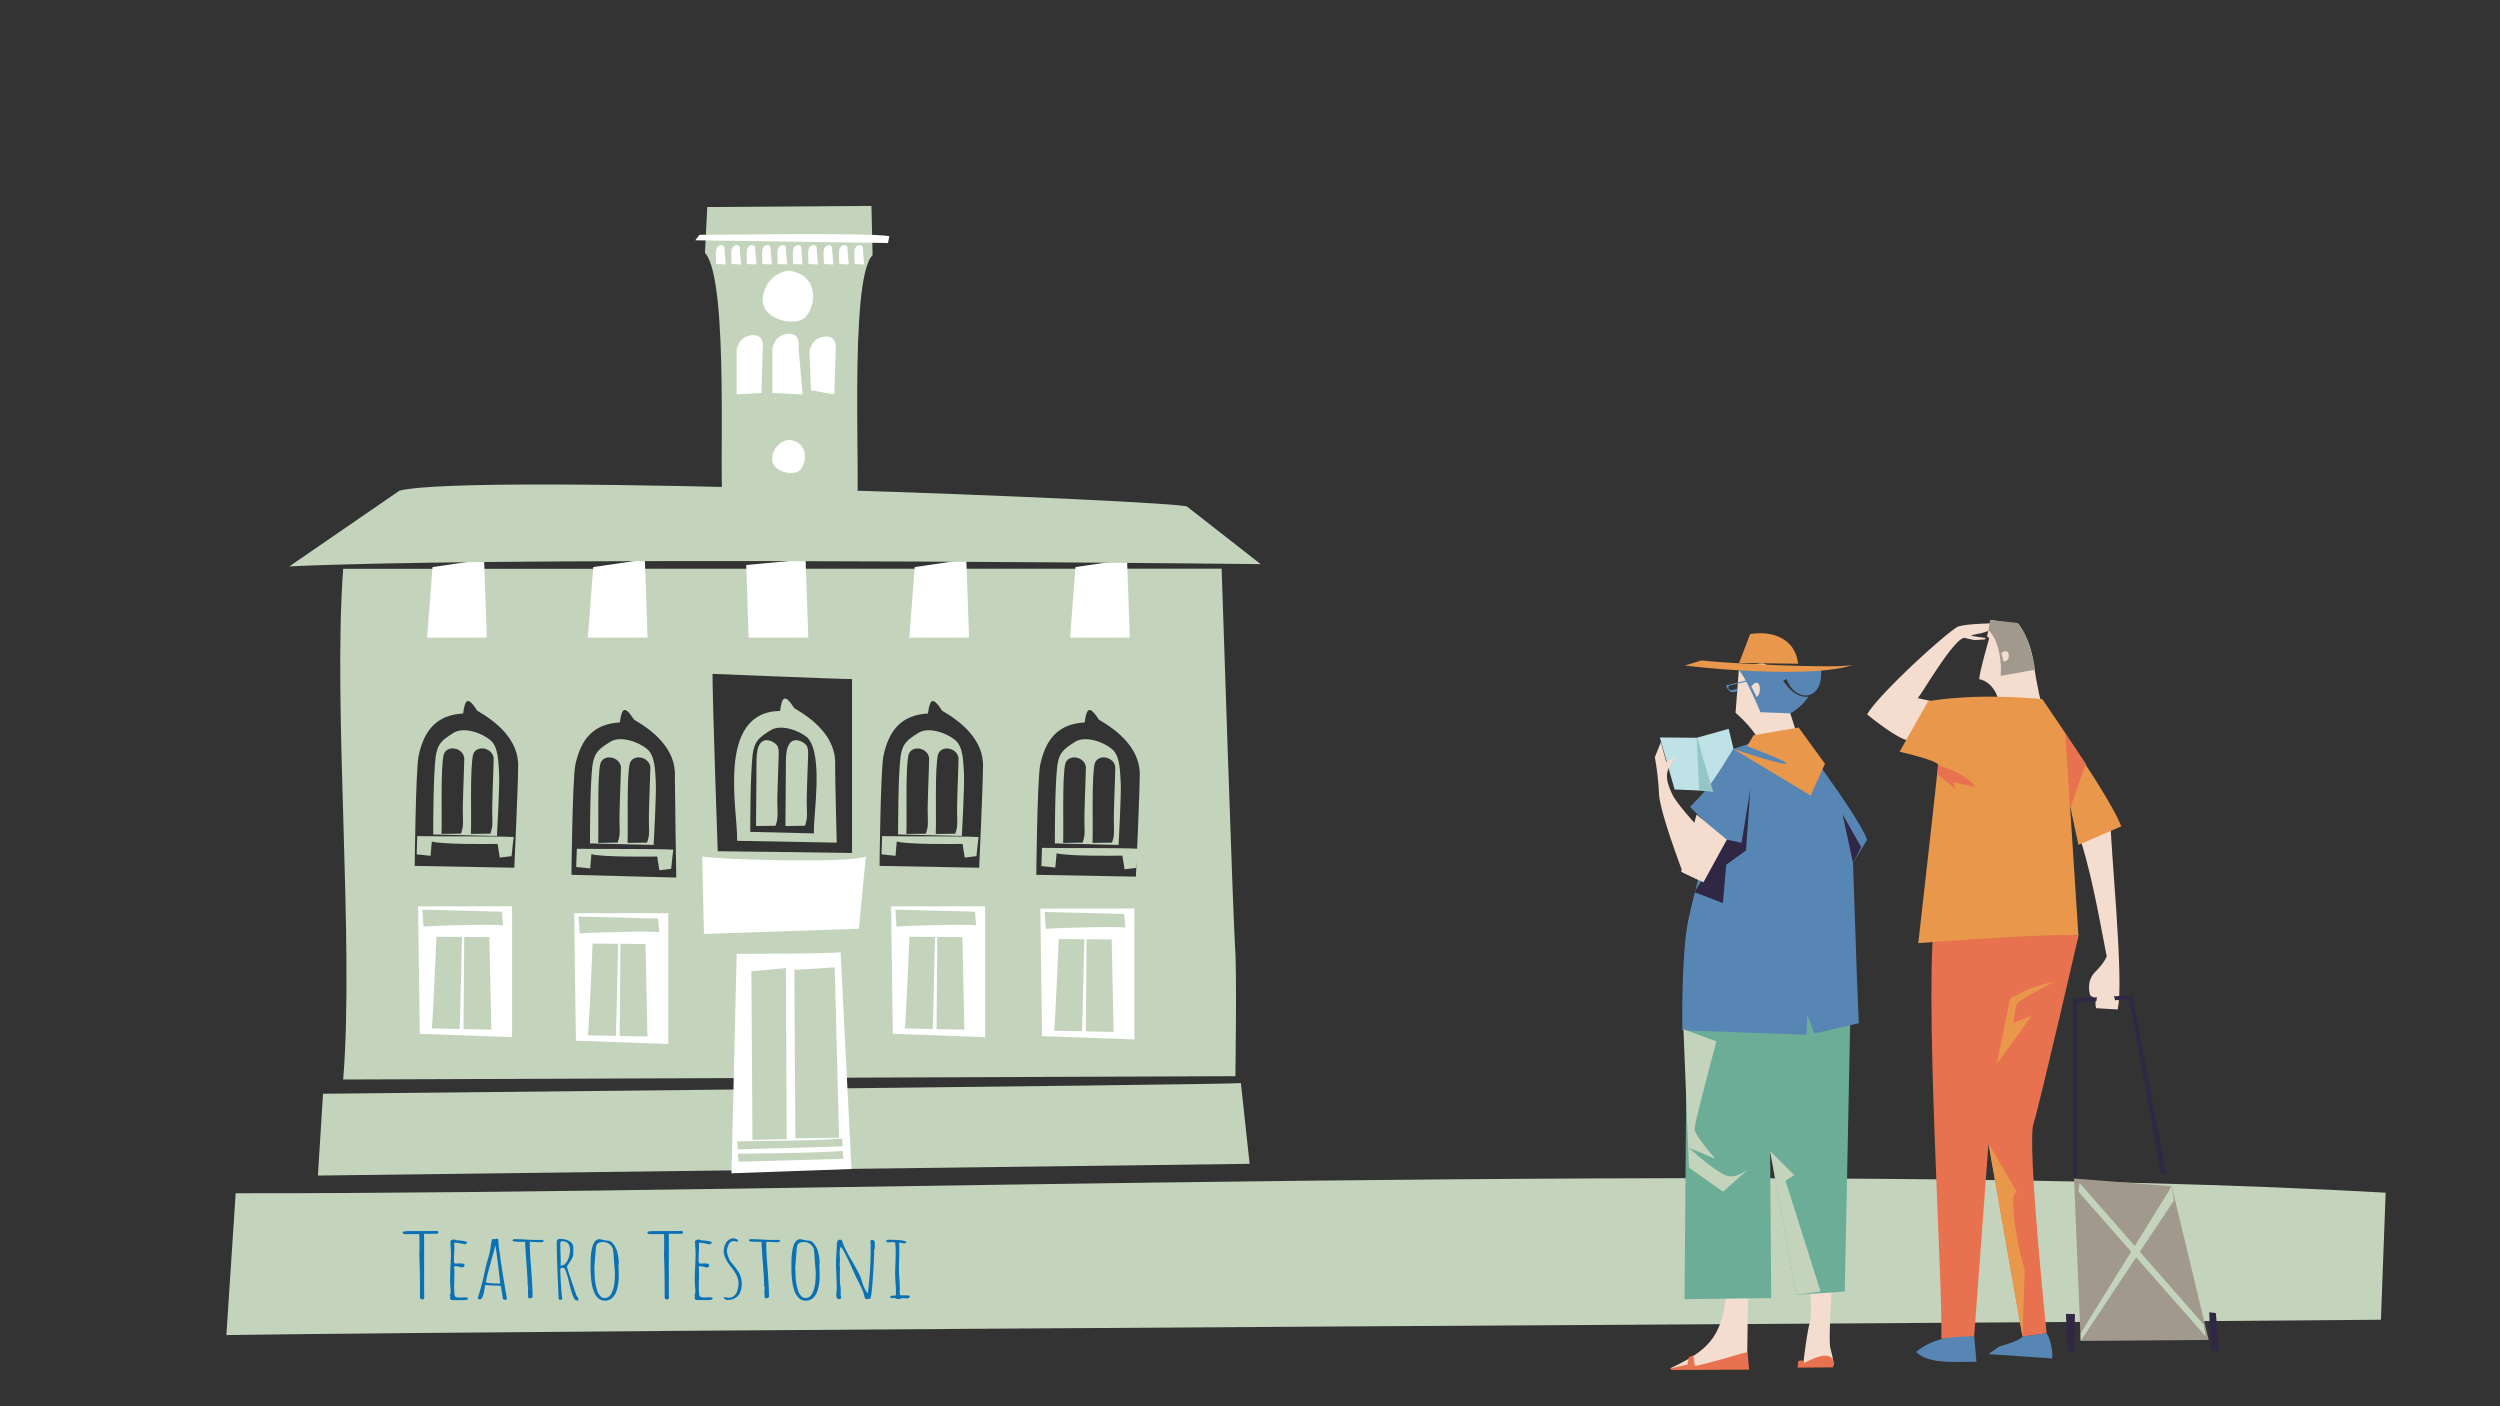<svg id="Livello_1" data-name="Livello 1" xmlns="http://www.w3.org/2000/svg" xmlns:xlink="http://www.w3.org/1999/xlink" viewBox="0 0 1920 1080"><rect x="0" y="0" width="1920" height="1080" fill="#333333" stroke="none"/><defs><style>.cls-1{fill:none;}.cls-2{clip-path:url(#clip-path);}.cls-3{fill:#c4d4bc;}.cls-4{fill:#0a71b4;}.cls-5{fill:#bee2e6;}.cls-6{fill:#f4ddcf;}.cls-7{fill:#6cad98;}.cls-8{fill:#a1998e;}.cls-9{fill:#5786b4;}.cls-10{fill:#e9974a;}.cls-11{fill:#2f2744;}.cls-12{fill:#e8714f;}.cls-13{fill:#94c5c9;}.cls-14{fill:#fff;}</style><clipPath id="clip-path"><rect class="cls-1" width="1920" height="1080"/></clipPath></defs><g class="cls-2"><path class="cls-3" d="M181,916.41c430.52.6,1201.17-26,1651.18-.42l-3.62,97.56c-249.45,2.39-1375.09,7.78-1654.7,11.78Z"/><path class="cls-4" d="M323,997.49a1.82,1.82,0,0,1-.48-1.28V983.9l-.18-11.07q-.28-7.4-.29-11.06l.1-2v-4.49c0-5-.07-7.47-.19-7.47H311.31a3.2,3.2,0,0,1-1.37-.28.85.85,0,0,1-.61-.76.88.88,0,0,1,.28-.76,4.08,4.08,0,0,1,1.51-.35,27.45,27.45,0,0,1,3.77-.2h9.44l10.37-.07a3.13,3.13,0,0,1,1.56.27,1,1,0,0,1,.42.9c0,.69-.59,1-1.79,1H326.5l-.85.07.09,4v39.21l.1,5.12v.14a4,4,0,0,1-.1.93,1,1,0,0,1-.38.59,1.14,1.14,0,0,1-.94.35A1.82,1.82,0,0,1,323,997.49Z"/><path class="cls-4" d="M345.65,997v-.9a3.34,3.34,0,0,0,.09-.83l-.38-.28a6,6,0,0,0,.76-2.83c0-1.06-.1-2.58-.29-4.57l-.18-4.56q0-3.47.28-10.38.38-6.15.38-10.44l-.19-4.15a40.25,40.25,0,0,1-.19-4.15,1.66,1.66,0,0,1,.66-1.48,3.74,3.74,0,0,1,2.07-.45,2.46,2.46,0,0,1,1.51.41c.13.05,1,.14,2.74.28a27.54,27.54,0,0,1,4.06.62c1.19.28,1.79.62,1.79,1s-.6.92-1.79,1.38a38,38,0,0,0-7.65-1.31l-.47.41a25.06,25.06,0,0,1,.1,3c0,2-.07,3.75-.19,5.32s-.1,3.41-.1,5.39c0,1.3.44,1.94,1.32,1.94l1.51-.07c.51,0,1-.07,1.61-.07,2.45,0,3.68.42,3.68,1.25a1.71,1.71,0,0,1-1.89,1.8,3.62,3.62,0,0,1-2.17-.56l-3-.34h-.47l-.47.34V973a47.72,47.72,0,0,1,.19,5.46c0,1.8,0,3.44-.1,4.91l-.09,4.91a55.4,55.4,0,0,0,.28,5.54A2.48,2.48,0,0,0,350,996a6.64,6.64,0,0,0,3.12.51l1.7-.06c.56,0,1.19-.07,1.88-.07,1.83,0,2.74.3,2.74.9,0,.83-1.39,1.24-4.15,1.24h-7.74C346.4,998.49,345.77,998,345.65,997Z"/><path class="cls-4" d="M386.68,998a1.93,1.93,0,0,1-.56-1.28q-.86-5-1-6.29l-.47-2.77a29.12,29.12,0,0,0-4.72-.34l-3.4-.14q-2.26-.21-3.3-.21c-.38,0-.6.12-.66.35s0,.2-.09.2l-.19,1.39a36.91,36.91,0,0,1-1,5,10,10,0,0,1-1.13,2.9c-.5.79-1,1.18-1.42,1.18a2.52,2.52,0,0,1-1.22-.38c-.44-.26-.66-.52-.66-.8l.09-.21.1-.2a100.87,100.87,0,0,0,2.83-9.76l1.13-4.28,1.13-5.26,1-4.56c.31-1.25.88-3.25,1.7-6q1.32-4.71,1.6-6.43a22.72,22.72,0,0,0,.38-2.56q.38-2.62.66-3.87a5.27,5.27,0,0,1,.56-2.08h.66a2.62,2.62,0,0,0,.66.07,2.9,2.9,0,0,0,1.7-.41,2.21,2.21,0,0,1,1.18.31.87.87,0,0,1,.52.72,50.62,50.62,0,0,0,.66,7.61c.25,1.48.44,2.7.57,3.67q1,8.91,5.28,33.47v.21a1.1,1.1,0,0,1-.75,1A4.09,4.09,0,0,1,386.68,998Zm-2.54-12.21q-.94-9.94-3.59-29.39l-5.09,18.47q-2.18,7.95-2.17,10c0,.23,1.19.43,3.58.62s4.5.27,6.32.27Z"/><path class="cls-4" d="M405.64,996.62l-.09-2.56q-.09-1.09-.09-2.49a6.47,6.47,0,0,1,.09-1.17l.09-1.25a4.74,4.74,0,0,0-.37-1.66q0-4.62-.95-17.22-.94-12.16-1-16.52-5.85,0-7.83-.21t-1.89-1.11a1.93,1.93,0,0,1,1.79-.76c1.89,0,4.62.09,8.21.28,3.27.23,6,.34,8.21.34h2l2-.07c1.13,0,1.7.3,1.7.9,0,.28-.21.5-.62.66a4,4,0,0,1-1.46.24c-1.26,0-2.58,0-4-.14l-4.06-.13c-.25,0-.37.06-.37.2a4.53,4.53,0,0,0-.1,1.32q0,6.71,1.13,20.33,1,14.1,1,20.26c0,.32-.27.62-.8.9a3.39,3.39,0,0,1-1.56.42Z"/><path class="cls-4" d="M441.87,998.42q-1.12-.9-2.45-4.77T437,984.93a49.38,49.38,0,0,0-2.17-7.81c-.75-2.3-1.47-3.46-2.17-3.46h-.28c-1.38,0-2.07.33-2.07,1q0,5,.75,15.15c.25,4.15.54,6.57.85,7.26l-.75,1.17h-1.33l-.75-.55q-1.52-31.95-1.51-43.57a4.65,4.65,0,0,1,.14-1.24,1.89,1.89,0,0,1,.62-.9,1.56,1.56,0,0,1,1.32-.49,15.13,15.13,0,0,1,7.73,1.73,5.47,5.47,0,0,1,2.93,5v5.05a8.28,8.28,0,0,1-1.18,3.53,30.86,30.86,0,0,1-2.6,4.08l-1.22,1.73q1,3.53,4.1,12.69t3.35,9.71a1.23,1.23,0,0,1,.24.35,4.66,4.66,0,0,0,.61.83,3.14,3.14,0,0,1,.66,1.66c0,.64-.35,1-1,1ZM434,970.62a9.55,9.55,0,0,0,2.26-3.39,21.2,21.2,0,0,0,1.51-6.71,12,12,0,0,0-.24-2.63,10.11,10.11,0,0,0-.8-2.21c-.75-1.61-2.55-2.42-5.38-2.42-.31,0-.56.2-.75.59a2.72,2.72,0,0,0-.28,1.21q0,4.63.19,8.37t.09,8.36l.19.14A4.59,4.59,0,0,0,434,970.62Z"/><path class="cls-4" d="M453.57,973.46V971q0-19.29,6.79-19.29a5.9,5.9,0,0,1,1.32.21,34,34,0,0,0,5.94,1c1.2.18,2.39,1.08,3.59,2.69a16.8,16.8,0,0,1,3,6.57,35.37,35.37,0,0,1,1,8.37l-.19.35c0,1.52,0,2.88.1,4.08l.09,4.15a48.77,48.77,0,0,1-.38,6.36,28.33,28.33,0,0,1-1.88,7.4A12.73,12.73,0,0,1,471,996a9.17,9.17,0,0,1-2.68,2.08,7.61,7.61,0,0,1-3.68.83Q453.57,998.91,453.57,973.46ZM469.7,993.1a24.16,24.16,0,0,0,2.17-7.89c.25-2.76.38-5,.38-6.64q0-2.76-.57-8.16-.46-6-.47-8.16l-.38-.55.19-.35a7,7,0,0,0-2.31-5.25,7.8,7.8,0,0,0-5.61-2.22q-4.35,0-5.19,3c-.13.69-.25,1.68-.38,3a1223.77,1223.77,0,0,1-.85,10.24l-.19,3.25c0,1,0,1.91.1,2.69l.09,2.77a42.34,42.34,0,0,0,.76,7.47,33,33,0,0,0,1.32,5.25,10.19,10.19,0,0,0,2.17,3.67,4.21,4.21,0,0,0,3.3,1.66Q467.91,996.9,469.7,993.1Z"/><path class="cls-4" d="M510.92,997.49a1.85,1.85,0,0,1-.47-1.28V983.9l-.19-11.07c-.18-4.93-.28-8.62-.28-11.06l.1-2v-4.49c0-5-.07-7.47-.19-7.47H499.23a3.2,3.2,0,0,1-1.37-.28.85.85,0,0,1-.61-.76.88.88,0,0,1,.28-.76,4.08,4.08,0,0,1,1.51-.35,27.45,27.45,0,0,1,3.77-.2h9.44l10.37-.07a3.13,3.13,0,0,1,1.56.27,1,1,0,0,1,.42.9c0,.69-.59,1-1.79,1h-8.39l-.85.07.09,4v39.21l.09,5.12v.14a4.06,4.06,0,0,1-.09.93,1,1,0,0,1-.38.59,1.15,1.15,0,0,1-.94.35A1.86,1.86,0,0,1,510.92,997.49Z"/><path class="cls-4" d="M533.56,997v-.9a2.9,2.9,0,0,0,.1-.83l-.38-.28a6.17,6.17,0,0,0,.76-2.83c0-1.06-.1-2.58-.29-4.57l-.19-4.56q0-3.47.29-10.38.38-6.15.38-10.44L534,958.1a40.25,40.25,0,0,1-.19-4.15,1.66,1.66,0,0,1,.66-1.48,3.74,3.74,0,0,1,2.07-.45,2.46,2.46,0,0,1,1.51.41c.13.05,1,.14,2.74.28a27.54,27.54,0,0,1,4.06.62c1.19.28,1.79.62,1.79,1s-.6.92-1.79,1.38a38,38,0,0,0-7.65-1.31l-.47.41a27.59,27.59,0,0,1,.1,3c0,2-.07,3.75-.19,5.32s-.1,3.41-.1,5.39c0,1.3.44,1.94,1.32,1.94l1.51-.07c.51,0,1-.07,1.61-.07,2.45,0,3.68.42,3.68,1.25a1.71,1.71,0,0,1-1.89,1.8,3.62,3.62,0,0,1-2.17-.56l-3-.34h-.47l-.47.34V973a47.72,47.72,0,0,1,.19,5.46c0,1.8,0,3.44-.1,4.91l-.09,4.91a55.4,55.4,0,0,0,.28,5.54,2.48,2.48,0,0,0,.94,2.11,6.64,6.64,0,0,0,3.12.51l1.7-.06c.56,0,1.19-.07,1.88-.07,1.83,0,2.74.3,2.74.9,0,.83-1.39,1.24-4.15,1.24h-7.74C534.32,998.49,533.69,998,533.56,997Z"/><path class="cls-4" d="M556.87,997.83c-.63-.3-1-.65-1-1.07l.47-.55a14.61,14.61,0,0,1,1.7.21,7.05,7.05,0,0,0,1.7.27,5.94,5.94,0,0,0,3.68-1.21,7.78,7.78,0,0,0,2.45-3.15,19.64,19.64,0,0,0,1.32-6.77q0-4.77-4-10.24-2.46-3.18-3.78-5.05a23.1,23.1,0,0,1-2.35-4.28,11.79,11.79,0,0,1,.47-11.35,6.93,6.93,0,0,1,2.4-2.59,6.08,6.08,0,0,1,3.35-1,5.06,5.06,0,0,1,2.41.62c.78.41,1.18.85,1.18,1.31s-.41.56-1.23.56a2.78,2.78,0,0,1-.94-.21,3.05,3.05,0,0,0-1-.21,4.25,4.25,0,0,0-2.55.83,5.22,5.22,0,0,0-1.7,2.15,11.77,11.77,0,0,0-1.13,4.7,8.48,8.48,0,0,0,.47,2.7c.07.27.13.5.19.69a1.56,1.56,0,0,1,.1.41l.56,1.39.47,1.24.76,1.25a5.71,5.71,0,0,0,.61.86l.62.73,1.13,1.45c.25.27.78.93,1.6,2a32.92,32.92,0,0,1,2.27,3.28,14.62,14.62,0,0,1,1.41,2.74,22.68,22.68,0,0,1,.85,3.07,23.57,23.57,0,0,1,.28,3.81,16,16,0,0,1-1.22,6.22,9.74,9.74,0,0,1-9.06,5.67l-.47.14A6.39,6.39,0,0,1,556.87,997.83Zm9.53-44.5c0-.05,0-.07-.1-.07v.07Z"/><path class="cls-4" d="M587.24,996.62l-.09-2.56c-.06-.73-.1-1.56-.1-2.49a6.38,6.38,0,0,1,.1-1.17l.09-1.25a4.74,4.74,0,0,0-.37-1.66q0-4.62-1-17.22-.95-12.16-1-16.52c-3.9,0-6.5-.07-7.83-.21s-1.88-.6-1.88-1.11a1.93,1.93,0,0,1,1.79-.76c1.89,0,4.62.09,8.21.28,3.27.23,6,.34,8.21.34h2l2-.07c1.13,0,1.7.3,1.7.9,0,.28-.21.5-.62.66A4,4,0,0,1,597,954c-1.26,0-2.58,0-4-.14l-4.06-.13c-.25,0-.38.06-.38.2a5.16,5.16,0,0,0-.09,1.32q0,6.71,1.13,20.33,1,14.1,1,20.26c0,.32-.27.62-.8.9a3.39,3.39,0,0,1-1.56.42Z"/><path class="cls-4" d="M607.81,973.46V971q0-19.29,6.79-19.29a5.82,5.82,0,0,1,1.32.21,34.13,34.13,0,0,0,6,1q1.78.27,3.58,2.69a16.8,16.8,0,0,1,3,6.57,35.37,35.37,0,0,1,1,8.37l-.19.35c0,1.52,0,2.88.1,4.08l.09,4.15a48.88,48.88,0,0,1-.37,6.36,28.72,28.72,0,0,1-1.89,7.4,12.73,12.73,0,0,1-1.94,3.11,9.17,9.17,0,0,1-2.68,2.08,7.61,7.61,0,0,1-3.68.83Q607.81,998.91,607.81,973.46Zm16.13,19.64a24.16,24.16,0,0,0,2.17-7.89c.25-2.76.38-5,.38-6.64q0-2.76-.57-8.16-.46-6-.47-8.16l-.38-.55.19-.35A7,7,0,0,0,623,956.1a7.8,7.8,0,0,0-5.61-2.22q-4.35,0-5.19,3c-.13.69-.25,1.68-.38,3a592.87,592.87,0,0,1-.85,10.24l-.19,3.25c0,1,0,1.91.1,2.69l.09,2.77a42.34,42.34,0,0,0,.76,7.47,33,33,0,0,0,1.32,5.25,10.19,10.19,0,0,0,2.17,3.67,4.21,4.21,0,0,0,3.3,1.66C620.92,996.9,622.75,995.63,623.94,993.1Z"/><path class="cls-4" d="M664.65,997.45a4.17,4.17,0,0,1-.62-1.24,2.37,2.37,0,0,0-.37-1l.09-.21a35,35,0,0,0-3.21-7.95l-1.69-3.6a28.53,28.53,0,0,1-1.8-3.52l-.75-1.66q-8.49-19.23-10.66-20.82a12.92,12.92,0,0,0-.76,4.84c0,1.06,0,2,.1,2.77l.09,2.69-.09,1.66a12.24,12.24,0,0,0-.1,1.66,16.5,16.5,0,0,0,.19,2.63l.19,2.21H645q0,11.55.66,12.73v6.22a2.57,2.57,0,0,1,.38,1.46,1.21,1.21,0,0,1-.52,1,2,2,0,0,1-1.28.42c-1.32,0-2-1.25-2-3.73l.19-2.22a12.36,12.36,0,0,0,.19-2.28c0-2.21-.1-5.53-.28-10s-.29-7.75-.29-10c0-1.33.1-3.39.29-6.15s.28-4.75.28-6.09v-.9q0-3.39,1.7-4.42l.28.2.94-.14a2.22,2.22,0,0,1,.85.42.78.78,0,0,1,.38.62l.19.42a.86.86,0,0,0,.09.34q1.51,4.92,6.8,13.77,5.37,9.33,6.69,12.37c.63,1.62,1.14,3.05,1.51,4.29a28.6,28.6,0,0,0,4.25,9.06l.19-.2a276.75,276.75,0,0,0,2.17-37.7l-.1-.83a3.64,3.64,0,0,1-.09-.89c0-1,.44-1.46,1.32-1.46a2,2,0,0,1,1.46.63,1.9,1.9,0,0,1,.61,1.38v4.63l-.47.56q0,6.57-1,21.57t-2,16.32l-1.6.28v.07l-.09-.07-.95.21A1.29,1.29,0,0,1,664.65,997.45Z"/><path class="cls-4" d="M687.62,996.9a3.11,3.11,0,0,0-.76.07h-.75c-1.38,0-2.27-.23-2.64-.69,0-.32.25-.6.75-.83l.47-.35h2.74l.38-.28.19-.62.09-.83q0-4.22-.28-7.54l-.19-2.55-.19-5q0-2.7.28-8.09l.19-8a51.84,51.84,0,0,0-.47-8,13.27,13.27,0,0,0-2.83-.21l-1,.07a9.43,9.43,0,0,1-1.22.07q-1.8,0-1.8-1.17c0-.19.29-.37.85-.56a4.89,4.89,0,0,1,1.42-.27q3.59,0,7.17.27a20.39,20.39,0,0,1,4.34.63c1.13.27,1.69.66,1.69,1.17a1.34,1.34,0,0,1-.28.55l-2.17.14a6,6,0,0,0-2.73-.41l-.48.21a12.72,12.72,0,0,1,.29,3.66c0,3,0,5.79-.1,8.23l-.19,8.23c0,2.07.13,4.59.38,7.54.19,3.36.28,5.9.28,7.6v.9a7.13,7.13,0,0,0-.09,1.25,3.86,3.86,0,0,0,.28,1.94l-.09.13c0,.47.69.69,2.07.69a13.9,13.9,0,0,0,1.42-.06H696c1.83,0,2.74.32,2.74,1a1.17,1.17,0,0,1-.57,1,2.67,2.67,0,0,1-1.5.38,7.46,7.46,0,0,1-1.51-.14c-.51,0-1-.07-1.61-.07a6.56,6.56,0,0,0-1.7.35,5.67,5.67,0,0,1-1.69.41Q688,997.59,687.62,996.9Z"/><polygon class="cls-5" points="1274.75 566.36 1286.1 606.32 1318.95 607.76 1303.07 566.6 1274.75 566.36"/><polygon class="cls-5" points="1327.62 559.74 1303.07 566.6 1317.51 606.68 1336.28 595.48 1327.62 559.74"/><path class="cls-6" d="M1406.64,991.91s-2.52,38.76-.84,43.82a75.65,75.65,0,0,1,2.53,12.64l-23.6.84s2.53-23.59,5.06-32.86,0-27,0-27Z"/><path class="cls-6" d="M1342.47,996l-.72,53.17c2.4,0-58.92,3.06-59,1.69,29-13.61,38.77-23.49,43-54.78Z"/><path class="cls-7" d="M1421,782.07l-4.21,209.84-37.08,2.53L1359.45,884l.84,112.92-66.57.85s1.68-203.95,1.68-208.16,69.95-24.44,69.95-24.44Z"/><path class="cls-6" d="M1567.76,539.92s-3.13-10.83-5.84-30.22-11.67-30.42-11.67-30.42l-21.67-3.13-2.5,12.71,1.66,1.25s-7.5,25.64-7.71,31.47c9,1.8,15.43,11.61,15,21Z"/><path class="cls-6" d="M1491.48,540.13s-11.46-2.29-18.76-4c2-.8,27.09-45.19,35.85-46.27,0,0,6.67,1.67,8.34,1.67s7.47-.49,7.47-.49L1525,490l-11.38-1.72a26.92,26.92,0,0,1,6.46-1.67c4.17-.62,14.38-5,14.38-5l.21-2.92s-24.59,0-31.26,2.71c-12,7.18-62.71,54.15-69.4,67.32,0,0,19,15.63,28.76,19.17a157.8,157.8,0,0,1,15.21,6.26Z"/><path class="cls-6" d="M1621.1,632.09c-1.19,9.13,10.85,124.55,5.11,143.18l-16.49-1-.61-7.26-3.81-2.54s-3.79-10.43,3.79-18,8.85-12,8.85-12c-5.84-29.4-12-67.6-23.39-99.23Z"/><path class="cls-6" d="M1379.67,562.57s-10.12-30.34-10.12-35.39-10.74-17.7-16.43-17.7-17.69,5.06-17.69,5.06l-2.53,32.86c6,5.38,21,19.24,20.85,32.24Z"/><path class="cls-6" d="M1286.88,581.17c-4.71,8.67-11.19,11.53-2,30.07,7.59,12.64,30.34,35.39,30.34,35.39l-7,31-15.8-7.58s-17.7-46.14-18.33-60.68a218.75,218.75,0,0,0-3.16-27.81l4.63-11.65s3.71,14.06,4.22,15.44a48.85,48.85,0,0,1,7.07-4.15"/><path class="cls-8" d="M1555.25,487c1.62,4.46,7.25,19.95,7.55,27.37l-26.35,4.7c1.09-7.84-.62-27.1-9.39-35.14l1.52-7.73,21,2.22"/><path class="cls-6" d="M1538.7,508c6.71.21,4.53-12.29-1.64-6.34Z"/><path class="cls-9" d="M1398.63,516.43c.85,21.34-19.51,23.7-26.55,5.06l-2.53,1.26s7.83,13.76,19.43,12.27a41,41,0,0,1-14,12.84l-22.94-.87S1340,518.06,1335,514.45c11.83-3.9,51.74-.35,63.83,0Z"/><path class="cls-6" d="M1345,527.16c7-8.85,8.51,5.42,4.11,8.11Z"/><path class="cls-9" d="M1342.35,522.3l-16.95,4.12s1.49,4.36,4.61,5.11c4,.49,4.33-1.31,4.24-2.75-1.58.59-8.37,3.19-6.48-2.12l14.83-3.49Z"/><path class="cls-10" d="M1422.87,510.73c-27.09,9.33-98.92,4.19-129,.39l12.94-3.92c13.47,1.93,100.77,6.52,116,3.53"/><path class="cls-10" d="M1380.93,509.75c-2.16-20.27-21.35-25.59-36.85-22.74l-8.43,22.15Z"/><path class="cls-9" d="M1426.08,749.72l1.48,36.1-34.12,7.91L1388,779.39l-.5,15.33-95.45-3.46s-1-57.37,4.45-84.07,34.62-132.05,34.62-132.05l46-14.84s50,65.78,56.87,84.57l-10.88,17.8Z"/><path class="cls-9" d="M1342,582.06l-10.88-6.92s-13.85,23.24-20.27,30.66S1298,619.65,1298,619.65l24.23,24.73s19.29-50.45,19.78-62.32"/><path class="cls-10" d="M1381.36,558.74l20.23,27.81-11,24.44-59.51-35.85s33.39,11.41,40.13,11.41-29.5-13.48-29.5-13.48l5.06-8.43Z"/><polygon class="cls-11" points="1415.07 625.32 1423.11 662.67 1429.4 650.6 1415.07 625.32"/><polygon class="cls-11" points="1344.28 605.93 1337.54 647.23 1326.18 644.87 1301.3 685.15 1323.21 693.58 1325.74 664.08 1340.91 653.13 1344.28 605.93"/><path class="cls-6" d="M1302.93,625.58l-11.78,43.92,17.1,8.1s15-27.29,17.93-32.73Z"/><polygon class="cls-3" points="1359.45 884.04 1377.99 902.58 1371.25 906.79 1398.22 991.91 1379.68 994.44 1359.45 884.04"/><path class="cls-3" d="M1318.16,799.76S1301.3,863,1301.3,867.18s16,22.76,16,22.76l-20.22-8.43s22.75,21.07,31.18,21.91S1346,895,1346,895l-22.76,20.23-26.12-18.54-4.21-106.19Z"/><path class="cls-10" d="M1629.13,634.59l-32.87,14.32-21.91-102s45.51,64,54.78,87.65"/><path class="cls-12" d="M1596.26,718.86S1566.76,847,1561.71,863s10.11,161,10.11,161l-18.54,2.53-26.12-148.32-11,148.32-25.28,1.69c1.86-35.75-14.3-280.31-4.22-327Z"/><path class="cls-11" d="M1663.68,901.74l-26.13-137.37-45.5,2.53.84,138.21,2-.29V769.89c2.67-.6,35-1.36,40.23-2.85l24.7,134.3Z"/><polygon class="cls-6" points="1622.09 760.7 1626.53 774.96 1609.42 772.38 1611.01 762.6 1622.09 760.7"/><polygon class="cls-11" points="1701.76 1008.44 1704.29 1036.88 1697.97 1037.51 1696.7 1007.81 1701.76 1008.44"/><polygon class="cls-11" points="1593.58 1009.11 1592.94 1038.82 1587.89 1037.55 1586.63 1009.11 1593.58 1009.11"/><path class="cls-9" d="M1571.82,1023.93c1.72,2.09,5.24,12.64,4.21,19.38l-48.87-3.37,8.42-5.9s16-4.21,17.7-7.58Z"/><path class="cls-9" d="M1516.2,1026.46l1.69,19.38c-14.67-.12-36.83,2.26-46.35-7.58,13.88-11.37,29.47-12.08,44.66-11.8"/><polygon class="cls-8" points="1667.89 911.01 1696.28 1029.09 1597.95 1029.83 1592.89 905.11 1667.89 911.01"/><polygon class="cls-3" points="1667.89 911.01 1597.95 1023.93 1597.95 1029.83 1669.58 921.96 1667.89 911.01"/><polygon class="cls-3" points="1597.1 908.48 1692.33 1017.19 1694.02 1026.46 1596.26 915.22 1597.1 908.48"/><path class="cls-12" d="M1408.31,1046.22c-2.28-11.09-20.24-.55-22.48.45l-1.81-2-3,.68-.46,5,27.25-.23Z"/><path class="cls-12" d="M1342,1038.5c-2.71.2-36.55,10.73-40.41,10.44l-1.13-8.17-3.41,1.59-1.14,5.67-13.16,2.87.9,1.22,59.72-.22Z"/><polygon class="cls-13" points="1303.07 566.6 1304.95 606.83 1315.83 608.27 1303.07 566.6"/><path class="cls-10" d="M1596.26,718.86,1586.15,563l-17.7-26.13s-27.81-2.53-51.41-1.69-36.23,3.38-36.23,3.38l-21.92,38.76s29.5,6.74,29.5,10.11-15.14,136.89-15.14,136.89,114.58-8.79,123-5.42"/><path class="cls-10" d="M1527.16,878.14l22.2,38s-4.67-3.73-2.8,16.8,8.4,42,8.4,42l-1.68,51.55Z"/><path class="cls-10" d="M1543.76,766.79a135.54,135.54,0,0,1,13.07-6.53c8.4-3.73,21.46-6.53,21.46-6.53s-27.06,14-28.93,16.8-2.8,14.93-2.8,14.93l14-5.6-27.07,37.33Z"/><path class="cls-12" d="M1488.39,587.39c8.12,3.07,22.39,7.83,28.74,17.16l-17.3-4,2.3,5.77-13.84-11.53Z"/><polygon class="cls-12" points="1589.83 620.71 1586.15 562.96 1601.95 586.67 1589.83 620.71"/><path class="cls-3" d="M244.15,902.82,248.09,840S937.8,833.2,953,831.82l6.71,62Z"/><path class="cls-3" d="M555.52,386.49c-4.27-7.93,5.42-171.59-14.11-192.23L543.17,159l126.1-.86.88,37.89c-18.64,17.52-8.68,184.69-12.34,194Z"/><path class="cls-3" d="M383.29,593.79c-.61-7.81-.2-19.92-6.7-25.39s-20.51-10.55-28.43-5.47-12.19,7.62-13.61,18.55c-1.84,16.52-1.81,51.27-1.83,59.39L381.66,642s2.24-40.44,1.63-48.25m-27.82,31.84c.31,9.71.14,9.35-1.42,14.65l-15,.2c.6-10.23-.89-51.73,1.83-61.34,3.18-8,17-4.13,15.63,5.28,0,5.27-1.42,35.35-1,41.21m22.54,0c.31,9.71.14,9.35-1.42,14.65l-15,.2c.6-10.23-.89-51.73,1.83-61.34,3.18-8,17-4.13,15.63,5.28,0,5.27-1.42,35.35-1,41.21"/><path class="cls-3" d="M503.67,600.65c-.61-7.81-.21-19.93-6.7-25.39s-20.52-10.55-28.44-5.47-12.18,7.61-13.6,18.55c-1.84,16.51-1.81,51.26-1.83,59.39L502,648.9s2.24-40.44,1.63-48.25m-27.82,31.84c.31,9.71.14,9.34-1.43,14.65l-15,.2c.59-10.23-.89-51.73,1.82-61.34,3.19-8,17-4.13,15.64,5.27,0,5.28-1.42,35.36-1,41.22m22.54,0c.31,9.71.14,9.34-1.43,14.65l-15,.2c.59-10.23-.89-51.73,1.82-61.34,3.19-8,17-4.13,15.64,5.27,0,5.28-1.42,35.36-1,41.22"/><path class="cls-3" d="M740.32,593.79c-.61-7.81-.2-19.92-6.7-25.39s-20.51-10.55-28.43-5.47-12.19,7.62-13.61,18.55c-1.84,16.52-1.81,51.27-1.83,59.39L738.69,642s2.24-40.44,1.63-48.25M712.5,625.63c.31,9.71.14,9.35-1.43,14.65l-15,.2c.6-10.23-.89-51.73,1.82-61.34,3.19-8,17-4.13,15.64,5.28,0,5.27-1.42,35.35-1,41.21m22.54,0c.31,9.71.14,9.35-1.42,14.65l-15,.2c.6-10.23-.89-51.73,1.83-61.34,3.18-8,17-4.13,15.63,5.28,0,5.27-1.42,35.35-1,41.21"/><path class="cls-3" d="M677.46,642.15c16.71.34,59.48-.12,74.12.69-.24.68-1.67,14.67-1.67,14.67l-9,1.14-1.67-10.54c-5.64.13-43.18.5-50.53-1.84l-.95,11L677,656.13Z"/><path class="cls-3" d="M860.69,600.65c-.6-7.81-.2-19.93-6.7-25.39s-20.51-10.55-28.43-5.47-12.18,7.61-13.6,18.55c-1.84,16.51-1.82,51.26-1.83,59.39l48.94,1.17s2.23-40.44,1.62-48.25m-27.82,31.84c.31,9.71.15,9.34-1.42,14.65l-15,.2c.59-10.23-.89-51.73,1.82-61.34,3.19-8,17-4.13,15.64,5.27,0,5.28-1.42,35.36-1,41.22m22.55,0c.3,9.71.14,9.34-1.43,14.65l-15,.2c.59-10.23-.89-51.73,1.82-61.34,3.19-8,17-4.13,15.64,5.27,0,5.28-1.42,35.36-1,41.22"/><path class="cls-3" d="M948.58,728.24c-1.38-16.57-10.37-291.49-10.37-291.49l-674.63.09c-8.06,107.39,8.58,285,0,392.22l685.21-2.55s1.17-81.7-.21-98.27M395,666.41l-76.5-1.4s.72-71.49,2.91-84.11c4.24-20.53,14.32-31.83,34.25-32.94,1.51-11,3.55-13.56,10.93-2.1,13.44,7.76,32.65,22,31.33,44.15,0,11.92-2.92,76.4-2.92,76.4m43.87,5.45s.73-71.49,2.92-84.1c4.24-20.53,14.32-31.84,34.25-32.94,1.5-11,3.55-13.57,10.92-2.11,13.45,7.76,32.66,22,31.34,44.16,0,11.91,1.08,77.09,1.08,77.09Zm112.34-18.11s-4-113.74-4-136.23c0,0,96.56,4,107.14,4V655.08s-91.26-1.33-103.17-1.33M752,666.41l-76.5-1.4s.72-71.49,2.91-84.11c4.24-20.53,14.32-31.83,34.25-32.94,1.5-11,3.55-13.56,10.93-2.1,13.44,7.75,32.65,22,31.33,44.15,0,11.92-2.92,76.4-2.92,76.4m120.38,6.85-76.51-1.4s.73-71.49,2.92-84.1c4.24-20.53,14.32-31.84,34.24-32.94,1.51-11,3.55-13.57,10.93-2.11,13.44,7.76,32.66,22,31.33,44.16,0,11.91-2.91,76.39-2.91,76.39"/><path class="cls-3" d="M641.37,588.05c1.3-22.2-17.93-36.4-31.34-44.15-7.31-11.36-9.42-9-10.93,2.1-49.71.78-32.15,77.52-33,99.74l76.51,1.4s-1.23-47.17-1.23-59.09m-16.24,52-48.94-1.17c0-8,0-43,1.83-59.39,1.42-10.93,5.68-13.47,13.6-18.55s21.94,0,28.43,5.47c12.88,13.48,4.1,62,5.08,73.64"/><path class="cls-3" d="M581,585.31c0-4.64-.08-20.68,11.57-16,4.06,2.15,5.49,3.71,5.49,9s-1.42,35.36-1,41.22c.31,9.7.14,9.35-1.42,14.65l-15,.2Z"/><path class="cls-3" d="M603.58,585.31c0-4.64-.08-20.68,11.57-16,4.07,2.15,5.49,3.71,5.49,9s-1.42,35.36-1,41.22c.31,9.7.14,9.35-1.42,14.65l-15,.2Z"/><path class="cls-3" d="M320.43,642.15c16.71.34,59.48-.12,74.12.69-.24.68-1.67,14.67-1.67,14.67l-9.05,1.14-1.67-10.54c-5.64.13-43.18.5-50.53-1.84l-.95,11L320,656.13Z"/><path class="cls-3" d="M443,651.85c16.71.34,59.48-.12,74.12.69-.24.68-1.67,14.67-1.67,14.67l-9.05,1.14-1.67-10.54c-5.64.13-43.18.5-50.53-1.84l-.95,11-10.72-1.15Z"/><path class="cls-3" d="M800.25,651.16c16.7.34,59.48-.12,74.11.68-.23.69-1.66,14.67-1.66,14.67l-9.06,1.15L862,657.12c-5.64.13-43.18.5-50.52-1.84l-1,11-10.73-1.15Z"/><path class="cls-14" d="M539.29,657.72c8.34,2.32,113.24,5.68,125.65,0l-5.29,55.55-119,4Z"/><path class="cls-14" d="M561.77,901.09l4-168.54c3.89-.12,72,.12,79.79-1.35l8.39,166.59Z"/><polygon class="cls-14" points="321.06 696.08 322.38 793.95 393.26 796.53 393.26 696 321.06 696.08"/><path class="cls-3" d="M331.57,789.86c.92-6,3.18-60.65,3.61-70.46l40.65.3,1.51,71.06Z"/><path class="cls-14" d="M355.06,715.18c-.53,6.5-1.55,69.06-2.11,77.39l3,.6.6-75Z"/><path class="cls-3" d="M324.34,698.62c0,.9.9,13,.9,13,4.32-.55,54-2.19,61.13-.91l-.9-10.54Z"/><polygon class="cls-14" points="440.98 701.37 442.3 799.24 513.19 801.82 513.19 701.29 440.98 701.37"/><path class="cls-3" d="M451.49,795.15c.93-6,3.18-60.65,3.62-70.46l40.65.3,1.5,71.06Z"/><path class="cls-14" d="M475,720.47c-.52,6.5-1.55,69.06-2.11,77.39l3,.6.61-75Z"/><path class="cls-3" d="M444.27,703.91c0,.9.9,13,.9,13,4.32-.55,54-2.19,61.13-.91l-.91-10.54Z"/><polygon class="cls-14" points="684.36 696.08 685.68 793.95 756.56 796.53 756.56 696 684.36 696.08"/><path class="cls-3" d="M694.87,789.86c.92-6,3.18-60.65,3.61-70.46l40.66.3,1.5,71.06Z"/><path class="cls-14" d="M718.36,715.18c-.53,6.5-1.55,69.06-2.11,77.39l3,.6.6-75Z"/><path class="cls-3" d="M687.64,698.62c0,.9.9,13,.9,13,4.32-.55,54-2.19,61.13-.91l-.9-10.54Z"/><polygon class="cls-14" points="798.99 697.84 800.31 795.72 871.2 798.29 871.2 697.77 798.99 697.84"/><path class="cls-3" d="M809.5,791.62c.93-6,3.18-60.64,3.62-70.46l40.65.3,1.5,71.07Z"/><path class="cls-14" d="M833,716.94c-.52,6.51-1.55,69.06-2.11,77.39l3,.61.61-75Z"/><path class="cls-3" d="M802.27,700.38c0,.9.91,13,.91,13,4.32-.55,54-2.19,61.13-.9l-.91-10.54Z"/><polygon class="cls-14" points="332.18 435.5 328.01 489.66 373.86 489.66 371.78 429.7 332.18 435.5"/><polygon class="cls-14" points="455.63 435.5 451.46 489.66 497.31 489.66 495.23 429.7 455.63 435.5"/><polygon class="cls-14" points="573.11 433.92 574.91 489.66 620.77 489.66 618.68 429.7 573.11 433.92"/><polygon class="cls-14" points="702.53 435.5 698.36 489.66 744.22 489.66 742.13 429.7 702.53 435.5"/><polygon class="cls-14" points="825.98 435.5 821.82 489.66 867.67 489.66 865.59 429.7 825.98 435.5"/><path class="cls-3" d="M222.19,435c144.3-7,603.23-3.27,746-1.76l-56.43-44.09c.38-4.39-548-26.58-604.93-12.34Z"/><polygon class="cls-3" points="577.89 875.43 577.06 745.94 603.6 743.5 604.16 874.87 577.89 875.43"/><polygon class="cls-3" points="610.87 874.31 610.04 744.83 641.06 742.94 644.41 873.75 610.87 874.31"/><path class="cls-3" d="M566.15,876.54c8.88-.07,70-.65,80.5-2.23l.56,6.15-80.5,2.23Z"/><path class="cls-3" d="M566.71,886.05c8.88-.07,69.95-.66,80.5-2.24l.56,6.15-80.5,2.24Z"/><path class="cls-14" d="M605.87,337.76a15,15,0,0,0-12.68,12.68C591.08,362.07,609,366.29,614.32,361s7.4-21.14-8.45-23.25"/><path class="cls-14" d="M605.46,207.79S589.2,209.42,586,227.3s24.39,24.39,32.52,16.26,11.38-32.52-13-35.77"/><path class="cls-14" d="M565.72,302.89V269.08s1-10.57,11.62-11.63S585.79,268,585.79,268l-1,33.81Z"/><path class="cls-14" d="M593.19,301.83V268s1.06-10.57,11.62-11.62S613.27,267,613.27,267l3.17,35.93Z"/><path class="cls-14" d="M550,202.77c.69-3.57-2.35-13.85,3.7-14.46,3.36-.34,2.69,3.36,2.69,3.36l1,11.43Z"/><path class="cls-14" d="M561.76,202.77c.7-3.57-2.34-13.85,3.7-14.46,3.36-.34,2.69,3.36,2.69,3.36l1,11.43Z"/><path class="cls-14" d="M573.58,202.77c.69-3.57-2.35-13.85,3.7-14.46,3.36-.34,2.69,3.36,2.69,3.36l1,11.43Z"/><path class="cls-14" d="M585.39,202.77c.69-3.57-2.35-13.85,3.7-14.46,3.36-.34,2.69,3.36,2.69,3.36l1,11.43Z"/><path class="cls-14" d="M597.2,202.77c.7-3.57-2.34-13.85,3.7-14.46,3.36-.34,2.69,3.36,2.69,3.36l1,11.43Z"/><path class="cls-14" d="M609,202.77c.69-3.57-2.35-13.85,3.69-14.46,3.37-.34,2.69,3.36,2.69,3.36l1,11.43Z"/><path class="cls-14" d="M620.83,202.77c.69-3.57-2.35-13.85,3.7-14.46,3.36-.34,2.69,3.36,2.69,3.36l1,11.43Z"/><path class="cls-14" d="M632.64,202.77c.69-3.57-2.35-13.85,3.7-14.46,3.36-.34,2.69,3.36,2.69,3.36l1,11.43Z"/><path class="cls-14" d="M644.46,202.77c.69-3.57-2.35-13.85,3.69-14.46,3.37-.34,2.69,3.36,2.69,3.36l1,11.43Z"/><path class="cls-14" d="M656.27,202.77c.69-3.57-2.35-13.85,3.7-14.46,3.36-.34,2.69,3.36,2.69,3.36l1,11.43Z"/><path class="cls-14" d="M622.78,299.72l-1.06-29.59s1.06-10.56,11.62-11.62,8.46,10.57,8.46,10.57l-1.06,33.81Z"/><path class="cls-14" d="M537.19,180.32c6.66.18,130.17-1.86,145.82,1.05L682,186.66,534,184.54"/></g></svg>